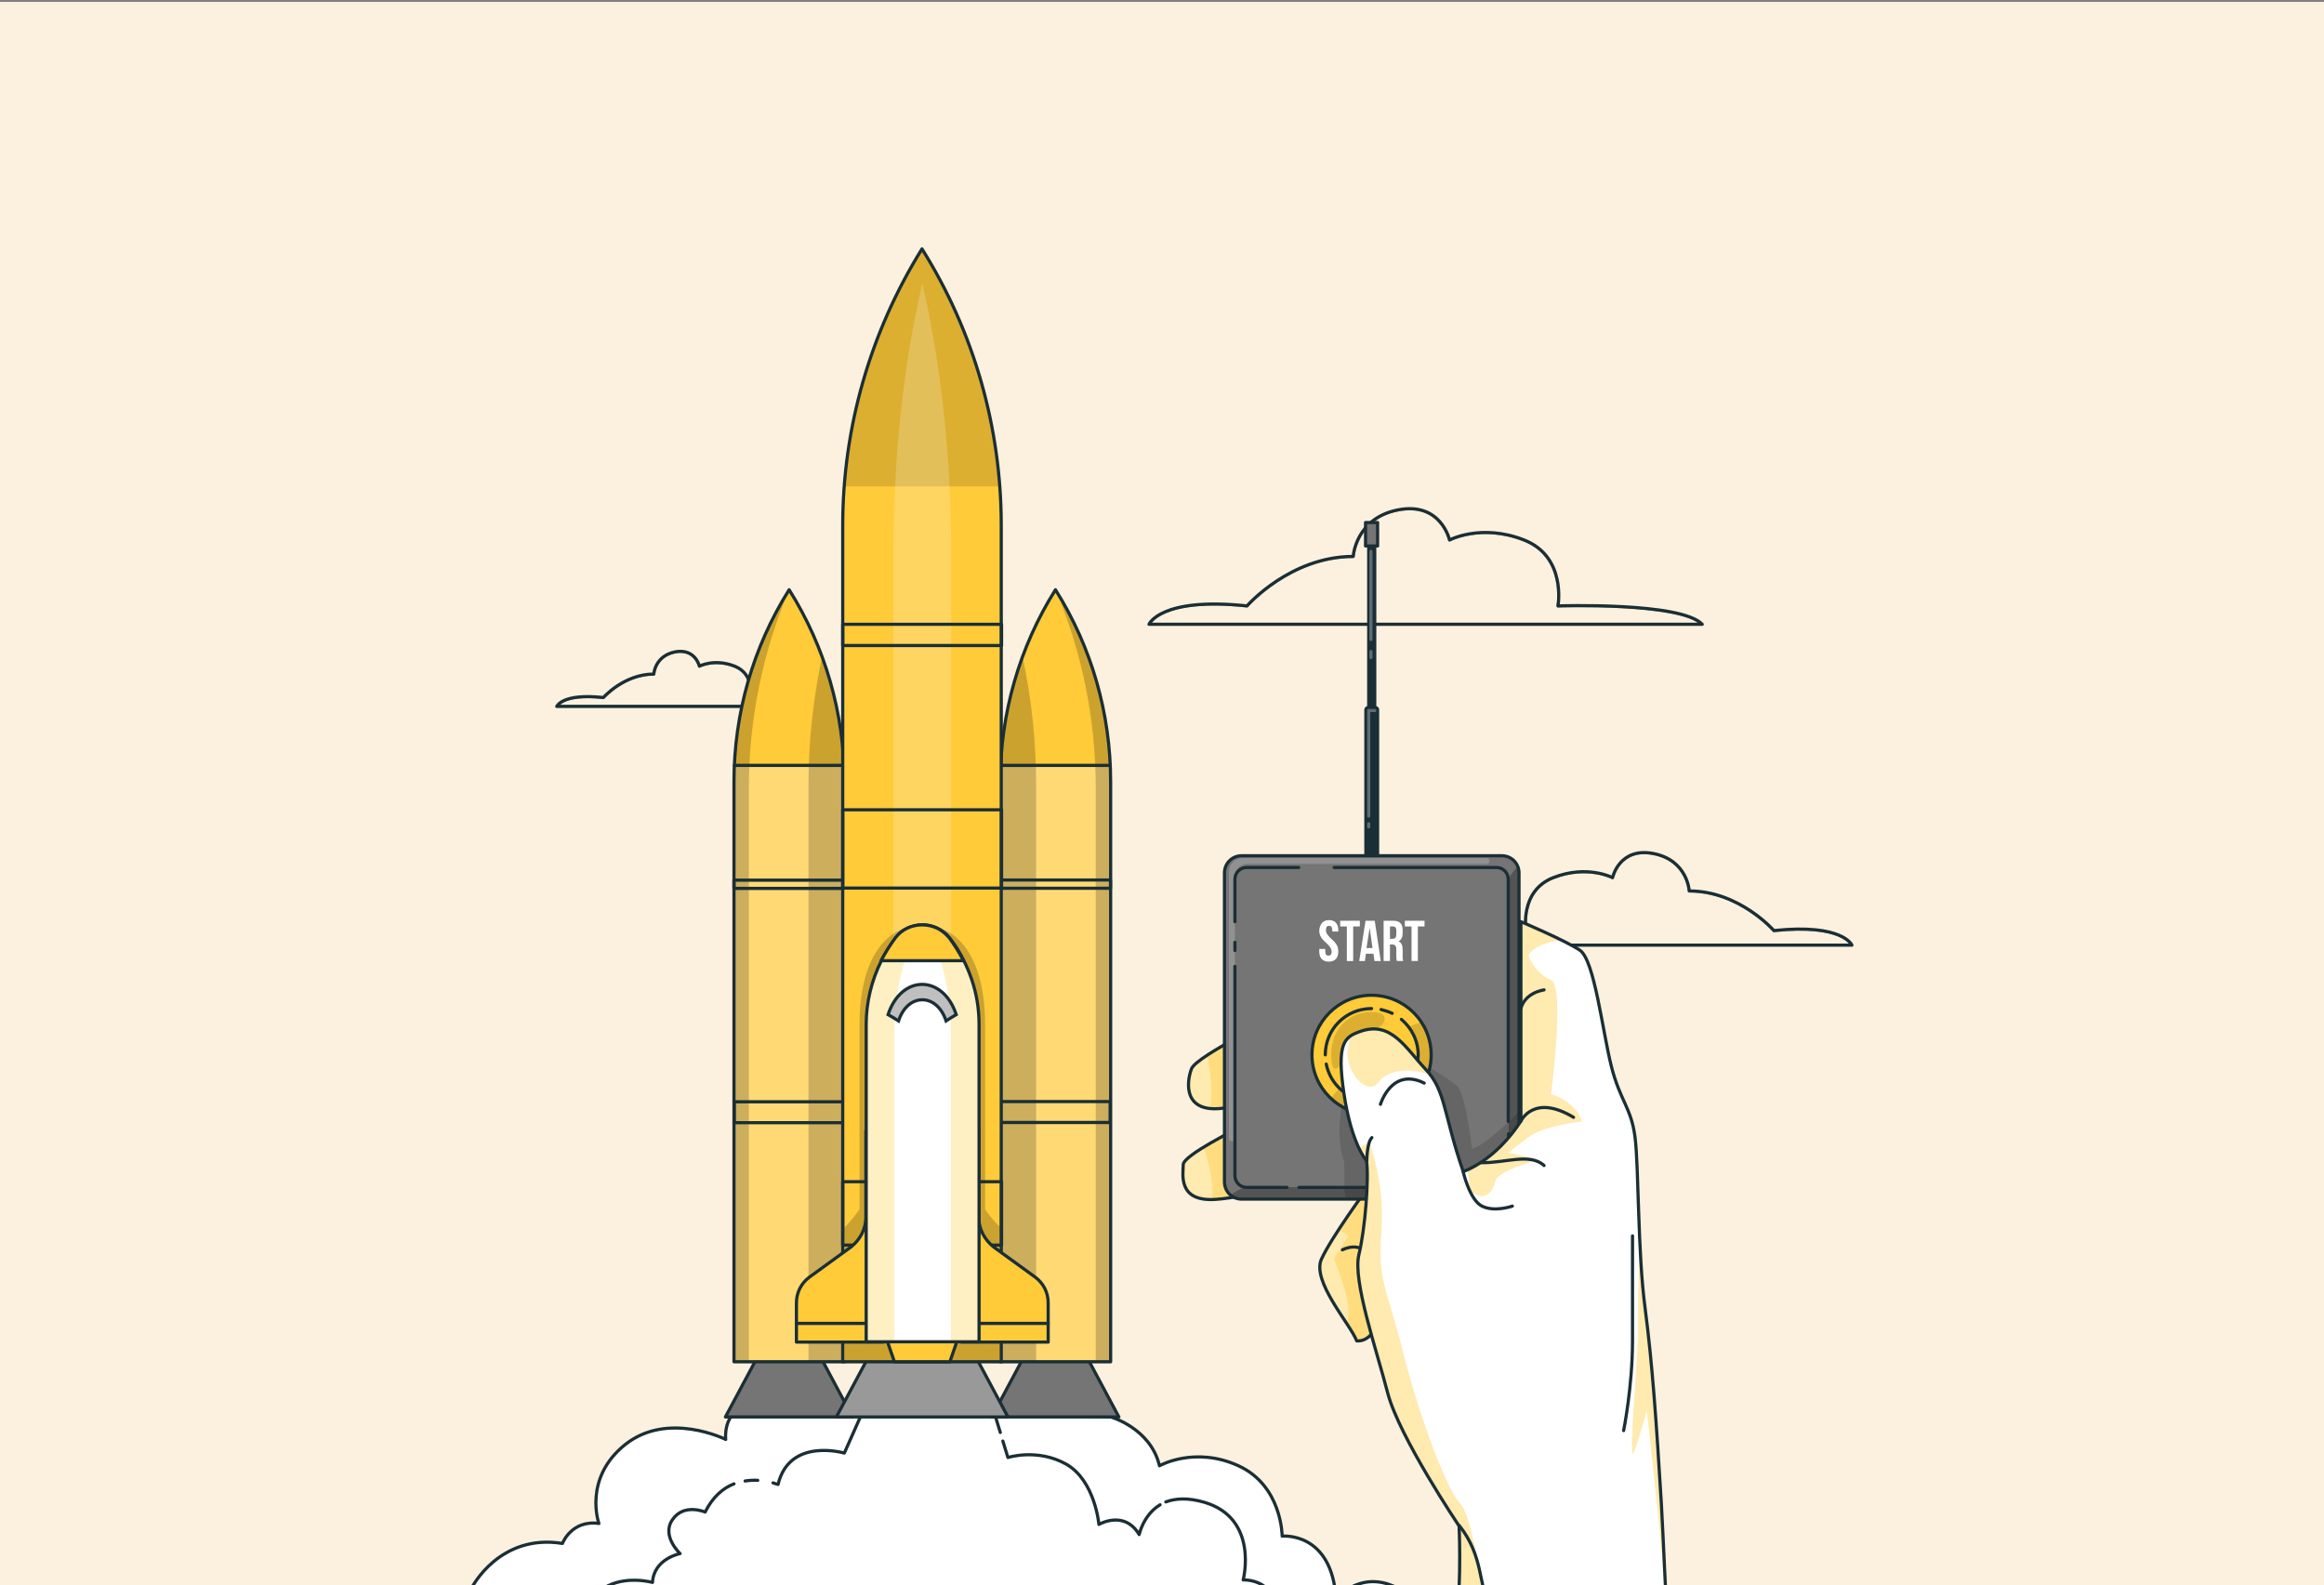 <svg xmlns="http://www.w3.org/2000/svg" xmlns:xlink="http://www.w3.org/1999/xlink" xml:space="preserve" id="Layer_1" x="0" y="0" style="enable-background:new 0 0 733 500" version="1.1" viewBox="0 0 733 500"><rect x="0" y="0" width="733" height="500" fill="#808080" stroke="none"/><style>.st5,.st6{fill:none;stroke:#1a2e35;stroke-linecap:round;stroke-linejoin:round;stroke-miterlimit:10}.st6{fill:#757575}.st13{opacity:.2;clip-path:url(#XMLID_8_)}.st14{fill:#fff}.st15{fill:#ffcb39;stroke:#1a2e35;stroke-linecap:round;stroke-linejoin:round;stroke-miterlimit:10}.st18{opacity:.4;fill:#ffcb39}.st19{fill:#1a2e35}</style><path d="M0 .6h733V500H0z" style="fill:#fcf1de"/><defs><path id="XMLID_165_" d="M393.3 191.1s13.6-15.6 33.5-15.6c0 0 .7-12.1 14.2-14.7s16.2 9.5 16.2 9.5 10-5.3 23.5 0 10.7 20.8 10.7 20.8 38.8-1.3 45.5 5.8H362.4s3.6-8.7 30.9-5.8z"/></defs><clipPath id="XMLID_3_"><use xlink:href="#XMLID_165_" style="overflow:visible"/></clipPath><path d="M393.3 191.1s13.6-15.6 33.5-15.6c0 0 .7-12.1 14.2-14.7s16.2 9.5 16.2 9.5 10-5.3 23.5 0 10.7 20.8 10.7 20.8 38.8-1.3 45.5 5.8H362.4s3.6-8.7 30.9-5.8z" style="opacity:.5;clip-path:url(#XMLID_3_);fill:none;stroke:#1a2e35;stroke-linecap:round;stroke-linejoin:round;stroke-miterlimit:10"/><use xlink:href="#XMLID_165_" style="overflow:visible;fill:none;stroke:#1a2e35;stroke-linecap:round;stroke-linejoin:round;stroke-miterlimit:10"/><defs><path id="XMLID_164_" d="M559.5 293.5S548.6 281 532.8 281c0 0-.5-9.7-11.3-11.8-10.8-2.1-12.9 7.6-12.9 7.6s-8-4.2-18.7 0-8.6 16.6-8.6 16.6-31-1-36.3 4.7h139.1s-2.8-6.9-24.6-4.6z"/></defs><clipPath id="XMLID_4_"><use xlink:href="#XMLID_164_" style="overflow:visible"/></clipPath><path d="M559.5 293.5S548.6 281 532.8 281c0 0-.5-9.7-11.3-11.8-10.8-2.1-12.9 7.6-12.9 7.6s-8-4.2-18.7 0-8.6 16.6-8.6 16.6-31-1-36.3 4.7h139.1s-2.8-6.9-24.6-4.6z" style="opacity:.5;clip-path:url(#XMLID_4_);fill:none;stroke:#1a2e35;stroke-linecap:round;stroke-linejoin:round;stroke-miterlimit:10"/><use xlink:href="#XMLID_164_" style="overflow:visible;fill:none;stroke:#1a2e35;stroke-linecap:round;stroke-linejoin:round;stroke-miterlimit:10"/><defs><path id="XMLID_163_" d="M190.3 220s6.5-7.4 15.9-7.4c0 0 .3-5.7 6.7-7 6.4-1.2 7.7 4.5 7.7 4.5s4.7-2.5 11.1 0c6.4 2.5 5.1 9.9 5.1 9.9s18.4-.6 21.5 2.8h-82.7c.1-.1 1.8-4.2 14.7-2.8z"/></defs><clipPath id="XMLID_5_"><use xlink:href="#XMLID_163_" style="overflow:visible"/></clipPath><path d="M190.3 220s6.5-7.4 15.9-7.4c0 0 .3-5.7 6.7-7 6.4-1.2 7.7 4.5 7.7 4.5s4.7-2.5 11.1 0c6.4 2.5 5.1 9.9 5.1 9.9s18.4-.6 21.5 2.8h-82.7c.1-.1 1.8-4.2 14.7-2.8z" style="opacity:.5;clip-path:url(#XMLID_5_);fill:none;stroke:#1a2e35;stroke-linecap:round;stroke-linejoin:round;stroke-miterlimit:10"/><use xlink:href="#XMLID_163_" style="overflow:visible;fill:none;stroke:#1a2e35;stroke-linecap:round;stroke-linejoin:round;stroke-miterlimit:10"/><path d="M148.9 500.6s8.7-17 28.5-13.8c0 0 2.8-7.5 11.5-6.3 0 0-5.1-14.2 8.3-24.9 13.5-10.7 31.7-1.6 31.7-1.6s-1.1-8 6.3-10.9l115.1 3.8s12.6 3.5 15.4 15.4c0 0 11.1-6.3 24.9 0 13.8 6.3 13.8 22.2 13.8 22.2s15.7-1.6 17 19.9c0 0 9.9-12.5 24.5 0" style="fill:#fff;stroke:#1a2e35;stroke-linecap:round;stroke-linejoin:round;stroke-miterlimit:10"/><path d="M184.9 507.4c-.3.6-.6 1.3-.8 2m47.4-41.4c-3.3 1.3-6.6 3.9-9.1 8.9 0 0-6.7-2.9-10.3 2.4-3.6 5.1 2.4 10.7 2.4 10.7s-8.3 1.6-8.7 9.1c0 0-8.5-2.4-15.2 1.7m48.4-33.9c-1.2-.1-2.6 0-4 .2m80.5-15.3-2.7-8.8h-39.7l-6.8 15.3s-17.3-5.1-20.9 9.9c0 0-.6-.2-1.6-.5m122.1 6.9c-5.3 3.2-6.6 9.4-6.6 9.4-4.7-7.9-12.7-3.2-12.7-3.2s-1.2-13.8-10.3-19c-9.1-5.1-18.4-2.1-18.4-2.1l-1.6-5.2m83 46.3c-2.9-2.7-7.2-2.5-7.2-2.5s5.1-19.4-12.3-24.5c-5.2-1.5-9.1-1.2-12.1-.1m34.3 33.7c0-1.2-.2-2.2-.4-3.1" class="st5"/><path d="M352.9 446.9h-40.1l10-18.7h20.1zm-84 0h-40.1l10-18.7h20.1z" class="st6"/><path d="M317.9 446.9h-54.1l10-18.7h34.1z" style="fill:#999;stroke:#1a2e35;stroke-linecap:round;stroke-linejoin:round;stroke-miterlimit:10"/><defs><path id="XMLID_160_" d="M350.2 429.5h-34.7v-183c0-21.4 6-42.4 17.4-60.5 11.4 18.1 17.4 39.1 17.4 60.5v183z"/></defs><use xlink:href="#XMLID_160_" style="overflow:visible;fill:#ffcb39"/><clipPath id="XMLID_6_"><use xlink:href="#XMLID_160_" style="overflow:visible"/></clipPath><path d="M350.1 241.6c.1 1.6.1 3.2.1 4.9v183.1h-34.7V246.5c0-1.6 0-3.3.1-4.9h34.5z" style="opacity:.3;clip-path:url(#XMLID_6_);fill:#fff"/><path d="M326.8 247.8v181.7h-11.3v-183c0-13.5 2.4-26.9 7-39.5 2.9 13.4 4.3 27.1 4.3 40.8zm23.5-1.3v183.1h-4.7V248.4c0-21.5-4.3-42.7-12.7-62.5 5.7 9.1 10 18.8 12.9 29 3 10.3 4.5 20.9 4.5 31.6z" style="opacity:.2;clip-path:url(#XMLID_6_)"/><use xlink:href="#XMLID_160_" style="overflow:visible;fill:none;stroke:#1a2e35;stroke-linecap:round;stroke-linejoin:round;stroke-miterlimit:10"/><defs><path id="XMLID_161_" d="M266.2 429.5h-34.7v-183c0-21.4 6-42.4 17.4-60.5 11.4 18.1 17.4 39.1 17.4 60.5v183z"/></defs><use xlink:href="#XMLID_161_" style="overflow:visible;fill:#ffcb39"/><clipPath id="XMLID_7_"><use xlink:href="#XMLID_161_" style="overflow:visible"/></clipPath><path d="M266.1 241.2c.1 1.8.1 3.5.1 5.3v183.1h-34.7V246.5c0-1.8.1-3.5.1-5.3h34.5z" style="opacity:.3;clip-path:url(#XMLID_7_);fill:#fff"/><path d="M261.8 215c2.9 10.2 4.4 20.8 4.4 31.5v183.1H255V247.8c0-8.1.5-16.1 1.5-24.1.7-5.6 1.6-11.1 2.8-16.7.9 2.6 1.8 5.3 2.5 8zm-12.9-29c-8.4 19.8-12.7 41-12.7 62.5v181.1h-4.7V246.5c0-21.4 6-42.4 17.4-60.5z" style="opacity:.2;clip-path:url(#XMLID_7_)"/><use xlink:href="#XMLID_161_" style="overflow:visible;fill:none;stroke:#1a2e35;stroke-linecap:round;stroke-linejoin:round;stroke-miterlimit:10"/><path d="M350.1 241.4h-34.2m34.354 38.75h-34.7v-2.6h34.7zm-.114 73.878h-34.6v-6.6h34.6zM231.6 241.4h34.2m-34.3 36.2h34.7v2.6h-34.7zm.1 69.9h34.6v6.6h-34.6z" class="st5"/><defs><path id="XMLID_162_" d="M315.9 429.5h-50.1V165.7c0-30.8 8.7-61 25-87.2 16.4 26.1 25 56.4 25 87.2v263.8z"/></defs><use xlink:href="#XMLID_162_" style="overflow:visible;fill:#ffcb39"/><clipPath id="XMLID_8_"><use xlink:href="#XMLID_162_" style="overflow:visible"/></clipPath><path d="M315.4 153.4h-49.1c2-26.5 10.4-52.2 24.6-74.8 8.2 13.1 14.4 27.2 18.6 41.8 3.1 10.7 5.1 21.8 5.9 33z" style="opacity:.2;clip-path:url(#XMLID_8_);fill-opacity:.7"/><g class="st13"><path d="M300 429.5h-18.2V173.9c0-29.9 3.2-59.2 9.1-84.5 5.9 25.3 9.1 54.6 9.1 84.5v255.6z" class="st14"/></g><path d="M315.4 387v42.5h-49.1v-42.3c3.1-3.1 4.8-5.8 4.8-5.8v-58.3c0-20.2 8-31.3 19.8-31.3s19.8 11.1 19.8 31.3v58.3s1.6 2.6 4.7 5.6z" class="st13"/><use xlink:href="#XMLID_162_" style="overflow:visible;fill:none;stroke:#1a2e35;stroke-linecap:round;stroke-linejoin:round;stroke-miterlimit:10"/><path d="M265.8 196.9h50.1v6.7h-50.1zm0 58.5h50.1v24.7h-50.1zm0 117.3h50.1v20h-50.1z" class="st5"/><path d="M308.7 383.9v-27.2h-5.5v66.6h27.4v-12.4c0-3.2-1.5-6.2-4.1-8.1l-13.1-9.5c-2.9-2.3-4.7-5.7-4.7-9.4zm-35.6 0v-27.2h5.5v66.6h-27.4v-12.4c0-3.2 1.5-6.2 4.1-8.1l13.1-9.5c2.9-2.3 4.7-5.7 4.7-9.4z" class="st15"/><path d="M251.2 417.4h79.4" class="st5"/><path d="M299.6 429.5h-17.5l-3-8.7h23.5z" class="st15"/><defs><path id="XMLID_1_" d="M308.8 323.1v100.1h-35.6V323.1c0-7 1.7-13.9 4.8-20.1 1.3-2.5 2.8-4.9 4.5-7.2 2.1-2.8 5.3-4.1 8.5-4.1s6.3 1.4 8.5 4.1c1.8 2.3 3.3 4.7 4.5 7.2.9 1.8 1.7 3.7 2.4 5.7 1.6 4.6 2.4 9.5 2.4 14.4z"/></defs><use xlink:href="#XMLID_1_" style="overflow:visible;fill:#fff"/><clipPath id="XMLID_9_"><use xlink:href="#XMLID_1_" style="overflow:visible"/></clipPath><path d="M308.7 323.1v100.1h-8.8v-97.5c0-4.8-.4-9.6-1.2-14.1-.3-1.9-.7-3.7-1.2-5.5-.6-2.5-1.4-4.8-2.3-7-1.1-2.7-2.6-4.1-4.2-4.1s-3.2 1.4-4.2 4.1c-.9 2.2-1.6 4.5-2.3 7-1.6 6-2.4 12.7-2.4 19.6v97.5h-9V323.1c0-7 1.6-13.9 4.8-20.1 1.3-2.5 2.8-4.9 4.5-7.2 2.1-2.8 5.3-4.1 8.5-4.1s6.3 1.4 8.5 4.1c1.8 2.3 3.3 4.7 4.5 7.2.9 1.8 1.7 3.7 2.4 5.7 1.6 4.6 2.4 9.5 2.4 14.4z" style="opacity:.3;clip-path:url(#XMLID_9_);fill:#ffcb39"/><use xlink:href="#XMLID_1_" style="overflow:visible;fill:none;stroke:#1a2e35;stroke-linecap:round;stroke-linejoin:round;stroke-miterlimit:10"/><path d="M298.4 322c-2.9-8.9-12.1-8.9-15 0-1.1-.7-2.2-1.4-3.3-2 4.2-12.7 17.3-12.7 21.5 0-1.1.6-2.1 1.3-3.2 2z" class="st14"/><path d="M298.4 322c-2.9-8.9-12.1-8.9-15 0-1.1-.7-2.2-1.4-3.3-2 4.2-12.7 17.3-12.7 21.5 0-1.1.6-2.1 1.3-3.2 2z" style="fill:#bfbfbf;stroke:#1a2e35;stroke-miterlimit:10"/><path d="M303.9 303h-26c1.3-2.5 2.8-4.9 4.5-7.2 2.1-2.8 5.3-4.1 8.5-4.1s6.3 1.4 8.5 4.1c1.7 2.3 3.2 4.7 4.5 7.2z" class="st15"/><path d="M435.4 408.2c.4 16-7.5 14.7-7.5 14.7-.5-1.3-1.6-3.1-3-5.3-4.1-6.4-10.5-15.3-8.1-20.6 1.1-2.4 3.1-5.8 5.3-9.1 4.2-6.5 9.1-13.1 9.1-13.1l-21.1-3.5s-15 6.2-26.9 6.9h-.9c-10.8.2-9.1-8.3-9.1-11 0-1.2 2.9-3.3 6.4-5.4 4.9-3 10.8-6 10.8-6l-3.2-6.6c-2.2.4-4.1.5-5.6.3-8.2-.9-7.1-9-5.8-12.5.4-1 2.3-2.5 4.9-4.3 8.5-5.6 24.6-13.3 24.6-13.3H429l23.4 63.7c0 .1-17.4 9.2-17 25.1z" class="st14"/><path d="M435.4 408.2c.4 16-7.5 14.7-7.5 14.7-.5-1.3-1.6-3.1-3-5.3-4.1-6.4-10.5-15.3-8.1-20.6 1.1-2.4 3.1-5.8 5.3-9.1 4.2-6.5 9.1-13.1 9.1-13.1l-21.1-3.5s-15 6.2-26.9 6.9h-.9c-10.8.2-9.1-8.3-9.1-11 0-1.2 2.9-3.3 6.4-5.4 4.9-3 10.8-6 10.8-6l-3.2-6.6c-2.2.4-4.1.5-5.6.3-8.2-.9-7.1-9-5.8-12.5.4-1 2.3-2.5 4.9-4.3 8.5-5.6 24.6-13.3 24.6-13.3H429l23.4 63.7c0 .1-17.4 9.2-17 25.1z" class="st18"/><path d="M435.4 408.2c.4 16-7.5 14.7-7.5 14.7-.5-1.3-1.6-3.1-3-5.3.3-1.5.5-3.1.4-4.6-.1-5.5-4.6-15.9-4.6-15.9l4.6-7.3c-.7-.7-1.8-1.3-3.2-1.9 4.2-6.5 9.1-13.1 9.1-13.1l-21.1-3.5s-15 6.2-26.9 6.9h-.9c.7-5.9-1.7-13.4-2.7-16.4 4.9-3 10.8-6 10.8-6l-3.2-6.6c-2.2.4-4.1.5-5.6.3 1.1-5.2 0-12.4-.8-16.8 8.5-5.6 24.6-13.3 24.6-13.3h23.7l23.4 63.7c-.1.1-17.5 9.2-17.1 25.1z" class="st18"/><path d="M429.1 319.5h-23.7s-28 13.4-29.6 17.6c-1.6 4.2-2.9 14.8 11.4 12.2l3.2 6.6s-17.2 8.5-17.2 11.4-1.9 11.7 10 11c11.9-.7 26.9-6.9 26.9-6.9l21.1 3.5s-11.2 15.2-14.4 22.2c-3.2 7 9.1 20.5 11.1 25.8 0 0 7.9 1.3 7.5-14.7s17-25 17-25" class="st5"/><path d="M423.4 394.2s5.9-3.3 9.2 2.8" class="st5"/><path d="M435 272.6h-4.7v-48.7c0-.7.5-1.2 1.2-1.2h2.3c.7 0 1.2.5 1.2 1.2v48.7z" class="st19"/><path d="M431.2 170.2h2.9V225h-2.9z" class="st19"/><path d="M430.7 164.8h3.8v7.4h-3.8z" class="st6"/><path d="M431.7 259.8v1m1.9-36.7h-1.9v33.3m.7-51.9v1.9m0-33.5v27.8" style="opacity:.3;fill:none;stroke:#fff;stroke-linecap:round;stroke-linejoin:round;stroke-miterlimit:10"/><defs><path id="XMLID_159_" d="M473.7 378.2h-82.1c-3 0-5.4-2.4-5.4-5.4v-97.5c0-3 2.4-5.4 5.4-5.4h82.1c3 0 5.4 2.4 5.4 5.4v97.5c0 3-2.4 5.4-5.4 5.4z"/></defs><use xlink:href="#XMLID_159_" style="overflow:visible;fill:#757575"/><clipPath id="XMLID_10_"><use xlink:href="#XMLID_159_" style="overflow:visible"/></clipPath><path d="M389.5 358.8v-82.4c0-2.1 1.7-3.9 3.9-3.9h75.5c.3 0 .6-.2.8-.5.3-.6-.1-1.4-.8-1.4H392c-2.5 0-4.4 2-4.4 4.4v84c0 .9 1.1 1.3 1.6.6l.2-.2c0-.2.1-.4.1-.6z" style="opacity:.2;clip-path:url(#XMLID_10_);fill:#fff"/><path d="M479.1 275.3v97.5c0 3-2.4 5.4-5.4 5.4h-82.1c-1.3 0-2.5-.5-3.5-1.3 2.3-1.7 4.6-2.5 4.6-2.5h79.1c2.2 0 4-1.8 4-4v-93.2c1-1.8 2-3.1 3-3.9.2.7.3 1.3.3 2z" style="opacity:.4;clip-path:url(#XMLID_10_);fill-opacity:.7"/><path d="M479.1 350.6v22.2c0 3-2.4 5.4-5.4 5.4h-49.2l-.6-3.7c.4-1.6 0-8.4 0-8.4-3.2-8.4 0-21.1 0-21.1l19.9-12.3s13.4 7.3 15.9 10c2.6 2.7 4.6 19.6 4.6 19.6 2.6-.6 7.3-4.5 11.5-8.5 1.1-1 2.3-2.2 3.3-3.2z" style="opacity:.2;clip-path:url(#XMLID_10_);fill-opacity:.7"/><use xlink:href="#XMLID_159_" style="overflow:visible;fill:none;stroke:#1a2e35;stroke-linecap:round;stroke-linejoin:round;stroke-miterlimit:10"/><path d="M475.8 357.6v3m-55-87H472c2.1 0 3.7 1.7 3.7 3.7v76.4m-86.2-63v-13.4c0-2.1 1.7-3.7 3.7-3.7h16.4m-20.1 26.2v-2.6m16.4 77.3h-12.7c-2.1 0-3.7-1.7-3.7-3.7v-66m86.3 66c0 2.1-1.7 3.7-3.7 3.7h-62.4" class="st5"/><defs><circle id="XMLID_158_" cx="432.6" cy="332.7" r="18.8"/></defs><use xlink:href="#XMLID_158_" style="overflow:visible;fill:#ffcb39"/><clipPath id="XMLID_11_"><use xlink:href="#XMLID_158_" style="overflow:visible"/></clipPath><path d="M451.5 332.7c0 10.4-8.4 18.8-18.8 18.8-5 0-9.5-1.9-12.8-5 .5-1 1.3-2.1 2.7-3.2 0 0 10.9 9.3 20.8-.6 7.5-7.5 1-18.6 1-18.6s1-1.1 4-1.6c1.9 2.9 3.1 6.4 3.1 10.2zm-29.9 4.3c-.4.2-.8.1-1.1-.4-.2-.3-.3-.7-.4-1.1-1.3-8 2.9-15.6 11.5-16.3 1.6-.1 5.7 0 5.1 2.6-.2.8-.8 1.5-1.5 2-2.4 1.7-5 3.2-7.3 5.2-1.1 1-2.2 2.1-3 3.4-.5.5-1.9 4-3.3 4.6z" style="opacity:.2;clip-path:url(#XMLID_11_);fill-opacity:.7"/><use xlink:href="#XMLID_158_" style="overflow:visible;fill:none;stroke:#1a2e35;stroke-linecap:round;stroke-linejoin:round;stroke-miterlimit:10"/><path d="M418 332.7c0-8.1 6.5-14.6 14.6-14.6m-3.8 28.7c-5.3-1.4-9.4-5.7-10.5-11.2m23.7-14.1c3.2 2.7 5.3 6.7 5.3 11.2 0 8.1-6.5 14.6-14.6 14.6m2.9-28.9c1.2.3 2.4.7 3.5 1.2" class="st5"/><path d="M419.2 290.2c1.9 0 2.9 1.2 2.9 3.2v.4h-1.9v-.5c0-.9-.4-1.3-1-1.3s-1 .3-1 1.3c0 .9.4 1.6 1.7 2.8 1.7 1.5 2.2 2.5 2.2 4 0 2-1 3.2-3 3.2s-3-1.2-3-3.2v-.8h1.9v.9c0 .9.4 1.2 1 1.2s1-.3 1-1.2c0-.9-.4-1.6-1.7-2.8-1.7-1.5-2.2-2.5-2.2-4 .2-2 1.2-3.2 3.1-3.2zm3.5.2h6.2v1.8h-2.1v10.9h-2v-10.9h-2.1v-1.8zm12.8 12.7h-2l-.3-2.3h-2.4l-.3 2.3h-1.8l2-12.7h2.9l1.9 12.7zM431 299h1.9l-.9-6.4-1 6.4zm9.6 4.1c-.1-.3-.2-.5-.2-1.6v-2c0-1.2-.4-1.6-1.3-1.6h-.7v5.2h-2v-12.7h3c2.1 0 3 1 3 2.9v1c0 1.3-.4 2.1-1.3 2.6 1 .4 1.3 1.4 1.3 2.7v2c0 .6 0 1.1.2 1.5h-2zm-2.2-10.9v3.9h.8c.7 0 1.2-.3 1.2-1.3v-1.3c0-.9-.3-1.3-1-1.3h-1zm4.7-1.8h6.2v1.8h-2.1v10.9h-2v-10.9h-2.1v-1.8z" class="st14"/><path d="M490.4 299.7s-7.9 2.4-10.7 9.3" class="st5"/><path d="M526.2 517.7c-.9-15.3-1.5-30.9-2.2-43.5-1.6-26.1-2.8-43.6-5.1-61.4-2.4-17.8-2-44.7-3.2-54.1-1.2-9.4-4.7-11.4-7.5-22.5-2.8-11.2-5.3-33.4-9.9-36.5-4.6-3.1-18.6-9-18.6-9v62.9c-8.3 12.8-18.2 15.9-18.2 15.9-6.3-18.3-5.5-25.6-11.9-32.3-6.3-6.7-10.9-15.5-20.8-11.8-4.7 1.7-7.3 3.5-4.9 19.6 2.4 16 7.1 21.1 7.1 21.1.8 5.5-.4 21.4-2.4 29.6-2 8.2 5.5 29.8 9.1 43.7 3.6 13.8 22.5 41.9 22.5 41.9s.8 15.5-.8 31.7c-.1 1.5-.3 3.1-.5 4.7 0 0 8.7 13.5 18.1 13.5 35.2-.1 49.2-13.5 49.2-13.5z" class="st14"/><path d="M425.3 330.1c.4-1.4.3-2.3 0-2.8.9-.9 2.1-1.4 3.5-1.9 9.9-3.7 14.5 5.1 20.8 11.8.6.6 1.1 1.3 1.6 1.9-5.7-2.2-13.2-2.1-16.3 2.1-3.7 5.3-11.5-4.2-9.6-11.1zm43 172.1 3.1 11.7s-4.4-4.3-11-14.8c.3-10.2-.1-17.9-.1-17.9s-19-28.1-22.5-41.9c-3.6-13.8-11.1-35.5-9.1-43.7 2-8.2 3.2-24.1 2.4-29.6 0 0-1-1.1-2.3-3.8.9-.8 1.9-1.5 3-1.8 0 0 5.1 12 3.9 27.9-1.2 15.8 1.5 17.1 6.7 37.7s13.9 43.9 18 48 5.8 23.2 7.9 28.2zm7.5-138.6s6.2 1 8.8 2.4c0 0-12.2 3.2-13 6.6-.8 3.4-3.4 6.9-8 2.8 0 0-.2-2.6-.7-6.3 2.9-1.3 10.4-5.4 16.9-15.4v-62.9s6.9 2.9 12.6 5.7c-4.2.6-8.6 1.9-10.3 4.7 0 0 1.3 5.3 7.1 7.9 4.5 2 0 36 0 36s7.4 1.8 9.8 8.6c0 0-12.1 1.2-17.1 5.1-5.1 3.8-6.1 4.8-6.1 4.8zM524 474.2c.6 10.2 1.1 22.4 1.7 34.8-1.6-23.5-6.3-64-6.3-64s-4.2 15-4.5 13.4c-.9-4.7 2-31.1 1.7-40.6-.1-4.3.2-15.2.6-25.9.3 7.3.8 14.7 1.7 21 2.4 17.7 3.5 35.2 5.1 61.3z" class="st18"/><path d="M526.2 517.7c-.9-15.3-1.5-30.9-2.2-43.5-1.6-26.1-2.8-43.6-5.1-61.4-2.4-17.8-2-44.7-3.2-54.1-1.2-9.4-4.7-11.4-7.5-22.5-2.8-11.2-5.3-33.4-9.9-36.5-4.6-3.1-18.6-9-18.6-9v62.9c-8.3 12.8-18.2 15.9-18.2 15.9-6.3-18.3-5.5-25.6-11.9-32.3-6.3-6.7-10.9-15.5-20.8-11.8-4.7 1.7-7.3 3.5-4.9 19.6 2.4 16 7.1 21.1 7.1 21.1.8 5.5-.4 21.4-2.4 29.6-2 8.2 5.5 29.8 9.1 43.7 3.6 13.8 22.5 41.9 22.5 41.9s.8 15.5-.8 31.7c-.1 1.5-.3 3.1-.5 4.7" class="st5"/><path d="M461.5 369.6s2 8.8 5.9 10.8c4 2 9.6 0 9.6 0m2.7-26.8s4-8.8 16.6-1.2m-16.6-34.3s.8-4.7 7.3-5.9m-26.7 169c7.5 9.5 6.1 18.6 9 23.4 2.9 4.7 2.5 21.8 2.5 21.8m43.1-136.6v33.1c0 14.4-2.8 28.3-2.8 28.3m-81-85.1s0-5.7 1.6-7.3m2.7-10.5s3.5-11.8 13.8-6.7m17.9 25.1c7.6.2 15.4-3.2 19.9.9" class="st5"/></svg>